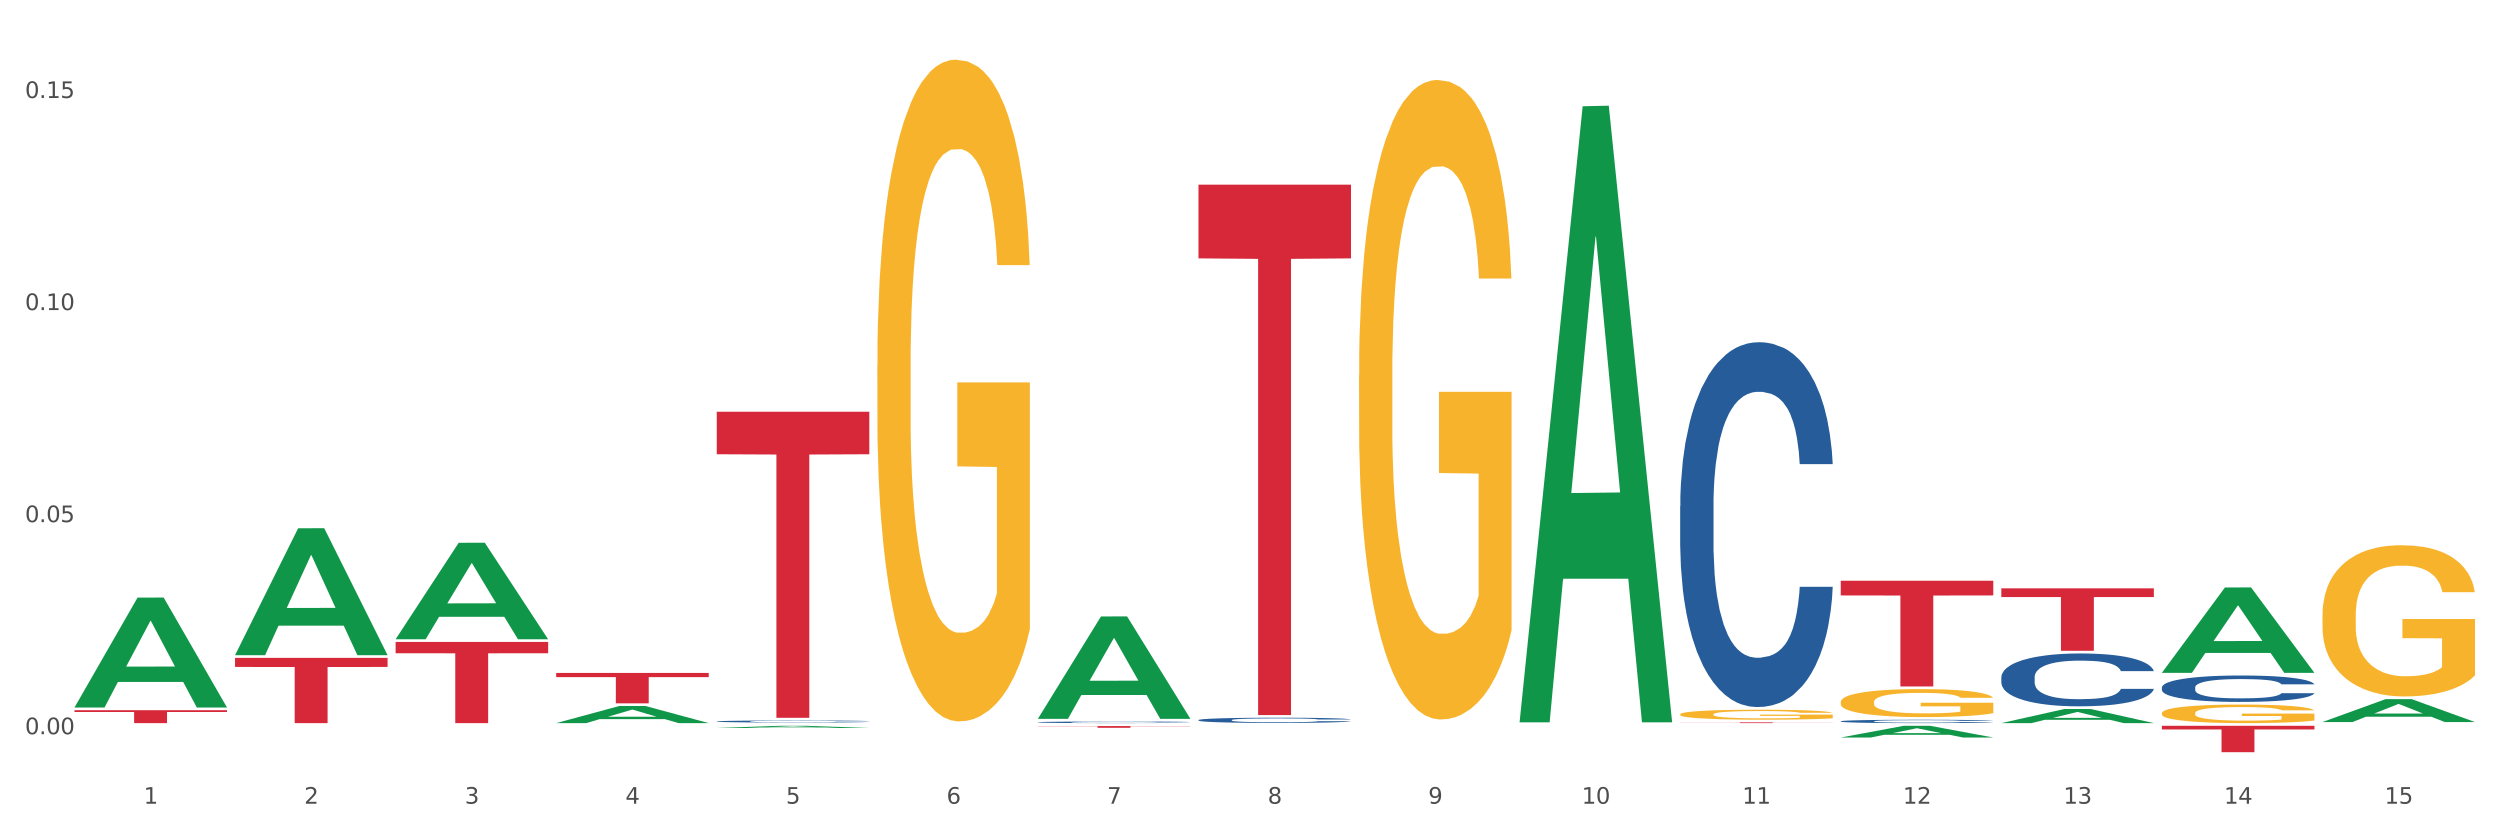 <?xml version="1.0" encoding="utf-8" standalone="no"?>
<!DOCTYPE svg PUBLIC "-//W3C//DTD SVG 1.1//EN"
  "http://www.w3.org/Graphics/SVG/1.1/DTD/svg11.dtd">
<svg xmlns:xlink="http://www.w3.org/1999/xlink" width="1080pt" height="360pt" viewBox="0 0 1080 360" xmlns="http://www.w3.org/2000/svg" version="1.1">
 <rect x="0" y="0" width="1080" height="360" fill="#333333" stroke="none"/>
 <defs>
  <style type="text/css">*{stroke-linejoin: round; stroke-linecap: butt}</style>
 </defs>
 <g id="figure_1">
  <g id="patch_1">
   <path d="M 0 360 
L 1080 360 
L 1080 0 
L 0 0 
z
" style="fill: #ffffff; stroke: #ffffff; stroke-linejoin: miter"/>
  </g>
  <g id="axes_1">
   <g id="matplotlib.axis_1">
    <g id="xtick_1">
     <g id="text_1">
      <!-- 1 -->
      <g style="fill: #4d4d4d" transform="translate(62.07 347.204) scale(0.096 -0.096)">
       <defs>
        <path id="DejaVuSans-31" d="M 794 531 
L 1825 531 
L 1825 4091 
L 703 3866 
L 703 4441 
L 1819 4666 
L 2450 4666 
L 2450 531 
L 3481 531 
L 3481 0 
L 794 0 
L 794 531 
z
" transform="scale(0.016)"/>
       </defs>
       <use xlink:href="#DejaVuSans-31"/>
      </g>
     </g>
    </g>
    <g id="xtick_2">
     <g id="text_2">
      <!-- 2 -->
      <g style="fill: #4d4d4d" transform="translate(131.436 347.204) scale(0.096 -0.096)">
       <defs>
        <path id="DejaVuSans-32" d="M 1228 531 
L 3431 531 
L 3431 0 
L 469 0 
L 469 531 
Q 828 903 1448 1529 
Q 2069 2156 2228 2338 
Q 2531 2678 2651 2914 
Q 2772 3150 2772 3378 
Q 2772 3750 2511 3984 
Q 2250 4219 1831 4219 
Q 1534 4219 1204 4116 
Q 875 4013 500 3803 
L 500 4441 
Q 881 4594 1212 4672 
Q 1544 4750 1819 4750 
Q 2544 4750 2975 4387 
Q 3406 4025 3406 3419 
Q 3406 3131 3298 2873 
Q 3191 2616 2906 2266 
Q 2828 2175 2409 1742 
Q 1991 1309 1228 531 
z
" transform="scale(0.016)"/>
       </defs>
       <use xlink:href="#DejaVuSans-32"/>
      </g>
     </g>
    </g>
    <g id="xtick_3">
     <g id="text_3">
      <!-- 3 -->
      <g style="fill: #4d4d4d" transform="translate(200.802 347.204) scale(0.096 -0.096)">
       <defs>
        <path id="DejaVuSans-33" d="M 2597 2516 
Q 3050 2419 3304 2112 
Q 3559 1806 3559 1356 
Q 3559 666 3084 287 
Q 2609 -91 1734 -91 
Q 1441 -91 1130 -33 
Q 819 25 488 141 
L 488 750 
Q 750 597 1062 519 
Q 1375 441 1716 441 
Q 2309 441 2620 675 
Q 2931 909 2931 1356 
Q 2931 1769 2642 2001 
Q 2353 2234 1838 2234 
L 1294 2234 
L 1294 2753 
L 1863 2753 
Q 2328 2753 2575 2939 
Q 2822 3125 2822 3475 
Q 2822 3834 2567 4026 
Q 2313 4219 1838 4219 
Q 1578 4219 1281 4162 
Q 984 4106 628 3988 
L 628 4550 
Q 988 4650 1302 4700 
Q 1616 4750 1894 4750 
Q 2613 4750 3031 4423 
Q 3450 4097 3450 3541 
Q 3450 3153 3228 2886 
Q 3006 2619 2597 2516 
z
" transform="scale(0.016)"/>
       </defs>
       <use xlink:href="#DejaVuSans-33"/>
      </g>
     </g>
    </g>
    <g id="xtick_4">
     <g id="text_4">
      <!-- 4 -->
      <g style="fill: #4d4d4d" transform="translate(270.169 347.204) scale(0.096 -0.096)">
       <defs>
        <path id="DejaVuSans-34" d="M 2419 4116 
L 825 1625 
L 2419 1625 
L 2419 4116 
z
M 2253 4666 
L 3047 4666 
L 3047 1625 
L 3713 1625 
L 3713 1100 
L 3047 1100 
L 3047 0 
L 2419 0 
L 2419 1100 
L 313 1100 
L 313 1709 
L 2253 4666 
z
" transform="scale(0.016)"/>
       </defs>
       <use xlink:href="#DejaVuSans-34"/>
      </g>
     </g>
    </g>
    <g id="xtick_5">
     <g id="text_5">
      <!-- 5 -->
      <g style="fill: #4d4d4d" transform="translate(339.535 347.204) scale(0.096 -0.096)">
       <defs>
        <path id="DejaVuSans-35" d="M 691 4666 
L 3169 4666 
L 3169 4134 
L 1269 4134 
L 1269 2991 
Q 1406 3038 1543 3061 
Q 1681 3084 1819 3084 
Q 2600 3084 3056 2656 
Q 3513 2228 3513 1497 
Q 3513 744 3044 326 
Q 2575 -91 1722 -91 
Q 1428 -91 1123 -41 
Q 819 9 494 109 
L 494 744 
Q 775 591 1075 516 
Q 1375 441 1709 441 
Q 2250 441 2565 725 
Q 2881 1009 2881 1497 
Q 2881 1984 2565 2268 
Q 2250 2553 1709 2553 
Q 1456 2553 1204 2497 
Q 953 2441 691 2322 
L 691 4666 
z
" transform="scale(0.016)"/>
       </defs>
       <use xlink:href="#DejaVuSans-35"/>
      </g>
     </g>
    </g>
    <g id="xtick_6">
     <g id="text_6">
      <!-- 6 -->
      <g style="fill: #4d4d4d" transform="translate(408.901 347.204) scale(0.096 -0.096)">
       <defs>
        <path id="DejaVuSans-36" d="M 2113 2584 
Q 1688 2584 1439 2293 
Q 1191 2003 1191 1497 
Q 1191 994 1439 701 
Q 1688 409 2113 409 
Q 2538 409 2786 701 
Q 3034 994 3034 1497 
Q 3034 2003 2786 2293 
Q 2538 2584 2113 2584 
z
M 3366 4563 
L 3366 3988 
Q 3128 4100 2886 4159 
Q 2644 4219 2406 4219 
Q 1781 4219 1451 3797 
Q 1122 3375 1075 2522 
Q 1259 2794 1537 2939 
Q 1816 3084 2150 3084 
Q 2853 3084 3261 2657 
Q 3669 2231 3669 1497 
Q 3669 778 3244 343 
Q 2819 -91 2113 -91 
Q 1303 -91 875 529 
Q 447 1150 447 2328 
Q 447 3434 972 4092 
Q 1497 4750 2381 4750 
Q 2619 4750 2861 4703 
Q 3103 4656 3366 4563 
z
" transform="scale(0.016)"/>
       </defs>
       <use xlink:href="#DejaVuSans-36"/>
      </g>
     </g>
    </g>
    <g id="xtick_7">
     <g id="text_7">
      <!-- 7 -->
      <g style="fill: #4d4d4d" transform="translate(478.267 347.204) scale(0.096 -0.096)">
       <defs>
        <path id="DejaVuSans-37" d="M 525 4666 
L 3525 4666 
L 3525 4397 
L 1831 0 
L 1172 0 
L 2766 4134 
L 525 4134 
L 525 4666 
z
" transform="scale(0.016)"/>
       </defs>
       <use xlink:href="#DejaVuSans-37"/>
      </g>
     </g>
    </g>
    <g id="xtick_8">
     <g id="text_8">
      <!-- 8 -->
      <g style="fill: #4d4d4d" transform="translate(547.634 347.204) scale(0.096 -0.096)">
       <defs>
        <path id="DejaVuSans-38" d="M 2034 2216 
Q 1584 2216 1326 1975 
Q 1069 1734 1069 1313 
Q 1069 891 1326 650 
Q 1584 409 2034 409 
Q 2484 409 2743 651 
Q 3003 894 3003 1313 
Q 3003 1734 2745 1975 
Q 2488 2216 2034 2216 
z
M 1403 2484 
Q 997 2584 770 2862 
Q 544 3141 544 3541 
Q 544 4100 942 4425 
Q 1341 4750 2034 4750 
Q 2731 4750 3128 4425 
Q 3525 4100 3525 3541 
Q 3525 3141 3298 2862 
Q 3072 2584 2669 2484 
Q 3125 2378 3379 2068 
Q 3634 1759 3634 1313 
Q 3634 634 3220 271 
Q 2806 -91 2034 -91 
Q 1263 -91 848 271 
Q 434 634 434 1313 
Q 434 1759 690 2068 
Q 947 2378 1403 2484 
z
M 1172 3481 
Q 1172 3119 1398 2916 
Q 1625 2713 2034 2713 
Q 2441 2713 2670 2916 
Q 2900 3119 2900 3481 
Q 2900 3844 2670 4047 
Q 2441 4250 2034 4250 
Q 1625 4250 1398 4047 
Q 1172 3844 1172 3481 
z
" transform="scale(0.016)"/>
       </defs>
       <use xlink:href="#DejaVuSans-38"/>
      </g>
     </g>
    </g>
    <g id="xtick_9">
     <g id="text_9">
      <!-- 9 -->
      <g style="fill: #4d4d4d" transform="translate(617 347.204) scale(0.096 -0.096)">
       <defs>
        <path id="DejaVuSans-39" d="M 703 97 
L 703 672 
Q 941 559 1184 500 
Q 1428 441 1663 441 
Q 2288 441 2617 861 
Q 2947 1281 2994 2138 
Q 2813 1869 2534 1725 
Q 2256 1581 1919 1581 
Q 1219 1581 811 2004 
Q 403 2428 403 3163 
Q 403 3881 828 4315 
Q 1253 4750 1959 4750 
Q 2769 4750 3195 4129 
Q 3622 3509 3622 2328 
Q 3622 1225 3098 567 
Q 2575 -91 1691 -91 
Q 1453 -91 1209 -44 
Q 966 3 703 97 
z
M 1959 2075 
Q 2384 2075 2632 2365 
Q 2881 2656 2881 3163 
Q 2881 3666 2632 3958 
Q 2384 4250 1959 4250 
Q 1534 4250 1286 3958 
Q 1038 3666 1038 3163 
Q 1038 2656 1286 2365 
Q 1534 2075 1959 2075 
z
" transform="scale(0.016)"/>
       </defs>
       <use xlink:href="#DejaVuSans-39"/>
      </g>
     </g>
    </g>
    <g id="xtick_10">
     <g id="text_10">
      <!-- 10 -->
      <g style="fill: #4d4d4d" transform="translate(683.312 347.204) scale(0.096 -0.096)">
       <defs>
        <path id="DejaVuSans-30" d="M 2034 4250 
Q 1547 4250 1301 3770 
Q 1056 3291 1056 2328 
Q 1056 1369 1301 889 
Q 1547 409 2034 409 
Q 2525 409 2770 889 
Q 3016 1369 3016 2328 
Q 3016 3291 2770 3770 
Q 2525 4250 2034 4250 
z
M 2034 4750 
Q 2819 4750 3233 4129 
Q 3647 3509 3647 2328 
Q 3647 1150 3233 529 
Q 2819 -91 2034 -91 
Q 1250 -91 836 529 
Q 422 1150 422 2328 
Q 422 3509 836 4129 
Q 1250 4750 2034 4750 
z
" transform="scale(0.016)"/>
       </defs>
       <use xlink:href="#DejaVuSans-31"/>
       <use xlink:href="#DejaVuSans-30" transform="translate(63.623 0)"/>
      </g>
     </g>
    </g>
    <g id="xtick_11">
     <g id="text_11">
      <!-- 11 -->
      <g style="fill: #4d4d4d" transform="translate(752.678 347.204) scale(0.096 -0.096)">
       <use xlink:href="#DejaVuSans-31"/>
       <use xlink:href="#DejaVuSans-31" transform="translate(63.623 0)"/>
      </g>
     </g>
    </g>
    <g id="xtick_12">
     <g id="text_12">
      <!-- 12 -->
      <g style="fill: #4d4d4d" transform="translate(822.044 347.204) scale(0.096 -0.096)">
       <use xlink:href="#DejaVuSans-31"/>
       <use xlink:href="#DejaVuSans-32" transform="translate(63.623 0)"/>
      </g>
     </g>
    </g>
    <g id="xtick_13">
     <g id="text_13">
      <!-- 13 -->
      <g style="fill: #4d4d4d" transform="translate(891.411 347.204) scale(0.096 -0.096)">
       <use xlink:href="#DejaVuSans-31"/>
       <use xlink:href="#DejaVuSans-33" transform="translate(63.623 0)"/>
      </g>
     </g>
    </g>
    <g id="xtick_14">
     <g id="text_14">
      <!-- 14 -->
      <g style="fill: #4d4d4d" transform="translate(960.777 347.204) scale(0.096 -0.096)">
       <use xlink:href="#DejaVuSans-31"/>
       <use xlink:href="#DejaVuSans-34" transform="translate(63.623 0)"/>
      </g>
     </g>
    </g>
    <g id="xtick_15">
     <g id="text_15">
      <!-- 15 -->
      <g style="fill: #4d4d4d" transform="translate(1030.143 347.204) scale(0.096 -0.096)">
       <use xlink:href="#DejaVuSans-31"/>
       <use xlink:href="#DejaVuSans-35" transform="translate(63.623 0)"/>
      </g>
     </g>
    </g>
    <g id="xtick_16"/>
    <g id="xtick_17"/>
    <g id="xtick_18"/>
    <g id="xtick_19"/>
    <g id="xtick_20"/>
    <g id="xtick_21"/>
    <g id="xtick_22"/>
    <g id="xtick_23"/>
    <g id="xtick_24"/>
    <g id="xtick_25"/>
    <g id="xtick_26"/>
    <g id="xtick_27"/>
    <g id="xtick_28"/>
    <g id="xtick_29"/>
   </g>
   <g id="matplotlib.axis_2">
    <g id="ytick_1">
     <g id="text_16">
      <!-- 0.00 -->
      <g style="fill: #4d4d4d" transform="translate(10.8 317.185) scale(0.096 -0.096)">
       <defs>
        <path id="DejaVuSans-2e" d="M 684 794 
L 1344 794 
L 1344 0 
L 684 0 
L 684 794 
z
" transform="scale(0.016)"/>
       </defs>
       <use xlink:href="#DejaVuSans-30"/>
       <use xlink:href="#DejaVuSans-2e" transform="translate(63.623 0)"/>
       <use xlink:href="#DejaVuSans-30" transform="translate(95.41 0)"/>
       <use xlink:href="#DejaVuSans-30" transform="translate(159.033 0)"/>
      </g>
     </g>
    </g>
    <g id="ytick_2">
     <g id="text_17">
      <!-- 0.05 -->
      <g style="fill: #4d4d4d" transform="translate(10.8 225.57) scale(0.096 -0.096)">
       <use xlink:href="#DejaVuSans-30"/>
       <use xlink:href="#DejaVuSans-2e" transform="translate(63.623 0)"/>
       <use xlink:href="#DejaVuSans-30" transform="translate(95.41 0)"/>
       <use xlink:href="#DejaVuSans-35" transform="translate(159.033 0)"/>
      </g>
     </g>
    </g>
    <g id="ytick_3">
     <g id="text_18">
      <!-- 0.10 -->
      <g style="fill: #4d4d4d" transform="translate(10.8 133.954) scale(0.096 -0.096)">
       <use xlink:href="#DejaVuSans-30"/>
       <use xlink:href="#DejaVuSans-2e" transform="translate(63.623 0)"/>
       <use xlink:href="#DejaVuSans-31" transform="translate(95.41 0)"/>
       <use xlink:href="#DejaVuSans-30" transform="translate(159.033 0)"/>
      </g>
     </g>
    </g>
    <g id="ytick_4">
     <g id="text_19">
      <!-- 0.15 -->
      <g style="fill: #4d4d4d" transform="translate(10.8 42.339) scale(0.096 -0.096)">
       <use xlink:href="#DejaVuSans-30"/>
       <use xlink:href="#DejaVuSans-2e" transform="translate(63.623 0)"/>
       <use xlink:href="#DejaVuSans-31" transform="translate(95.41 0)"/>
       <use xlink:href="#DejaVuSans-35" transform="translate(159.033 0)"/>
      </g>
     </g>
    </g>
    <g id="ytick_5"/>
    <g id="ytick_6"/>
    <g id="ytick_7"/>
   </g>
   <g id="PolyCollection_1">
    <path d="M 32.175 305.562 
L 32.243 305.518 
L 59.417 258.178 
L 70.695 258.134 
L 98.073 305.652 
L 85.029 305.652 
L 79.119 294.586 
L 51.061 294.586 
L 50.857 294.765 
L 45.151 305.652 
L 32.175 305.652 
L 32.175 305.562 
L 54.594 287.983 
L 75.586 287.938 
L 65.192 268.262 
L 65.056 268.173 
L 64.92 268.307 
L 54.526 287.938 
L 54.594 287.983 
L 32.175 305.562 
z
" clip-path="url(#p3de18a5910)" style="fill: #109648"/>
    <path d="M 101.541 282.952 
L 101.609 282.9 
L 128.784 228.225 
L 140.061 228.174 
L 167.439 283.055 
L 154.395 283.055 
L 148.485 270.275 
L 120.427 270.275 
L 120.224 270.481 
L 114.517 283.055 
L 101.541 283.055 
L 101.541 282.952 
L 123.96 262.648 
L 144.952 262.597 
L 134.558 239.871 
L 134.422 239.768 
L 134.286 239.923 
L 123.892 262.597 
L 123.96 262.648 
L 101.541 282.952 
z
" clip-path="url(#p3de18a5910)" style="fill: #109648"/>
    <path d="M 170.907 276.096 
L 170.975 276.057 
L 198.15 234.486 
L 209.427 234.447 
L 236.805 276.175 
L 223.762 276.175 
L 217.851 266.458 
L 189.794 266.458 
L 189.59 266.614 
L 183.883 276.175 
L 170.907 276.175 
L 170.907 276.096 
L 193.326 260.659 
L 214.319 260.62 
L 203.924 243.341 
L 203.788 243.262 
L 203.653 243.38 
L 193.258 260.62 
L 193.326 260.659 
L 170.907 276.096 
z
" clip-path="url(#p3de18a5910)" style="fill: #109648"/>
    <path d="M 656.471 311.543 
L 656.539 311.293 
L 683.713 45.907 
L 694.991 45.657 
L 722.369 312.043 
L 709.325 312.043 
L 703.415 250.012 
L 675.357 250.012 
L 675.153 251.012 
L 669.447 312.043 
L 656.471 312.043 
L 656.471 311.543 
L 678.89 212.993 
L 699.882 212.742 
L 689.488 102.436 
L 689.352 101.936 
L 689.216 102.686 
L 678.822 212.742 
L 678.89 212.993 
L 656.471 311.543 
z
" clip-path="url(#p3de18a5910)" style="fill: #109648"/>
    <path d="M 309.64 314.489 
L 309.708 314.488 
L 336.882 313.539 
L 348.16 313.538 
L 375.538 314.491 
L 362.494 314.491 
L 356.584 314.269 
L 328.526 314.269 
L 328.322 314.272 
L 322.616 314.491 
L 309.64 314.491 
L 309.64 314.489 
L 332.059 314.136 
L 353.051 314.135 
L 342.657 313.741 
L 342.521 313.739 
L 342.385 313.742 
L 331.991 314.135 
L 332.059 314.136 
L 309.64 314.489 
z
" clip-path="url(#p3de18a5910)" style="fill: #109648"/>
    <path d="M 448.372 310.467 
L 448.44 310.426 
L 475.615 266.317 
L 486.892 266.275 
L 514.27 310.551 
L 501.227 310.551 
L 495.316 300.24 
L 467.259 300.24 
L 467.055 300.407 
L 461.348 310.551 
L 448.372 310.551 
L 448.372 310.467 
L 470.791 294.088 
L 491.783 294.046 
L 481.389 275.712 
L 481.253 275.629 
L 481.117 275.754 
L 470.723 294.046 
L 470.791 294.088 
L 448.372 310.467 
z
" clip-path="url(#p3de18a5910)" style="fill: #109648"/>
    <path d="M 240.274 312.373 
L 240.342 312.366 
L 267.516 304.991 
L 278.793 304.984 
L 306.172 312.387 
L 293.128 312.387 
L 287.217 310.663 
L 259.16 310.663 
L 258.956 310.691 
L 253.249 312.387 
L 240.274 312.387 
L 240.274 312.373 
L 262.693 309.634 
L 283.685 309.627 
L 273.291 306.562 
L 273.155 306.548 
L 273.019 306.569 
L 262.625 309.627 
L 262.693 309.634 
L 240.274 312.373 
z
" clip-path="url(#p3de18a5910)" style="fill: #109648"/>
    <path d="M 795.203 250.879 
L 861.101 250.879 
L 861.101 257.225 
L 835.179 257.268 
L 835.179 296.546 
L 820.969 296.546 
L 820.969 257.268 
L 795.203 257.225 
L 795.203 250.922 
L 795.203 250.879 
z
" clip-path="url(#p3de18a5910)" style="fill: #d62839"/>
    <path d="M 864.57 254.17 
L 930.468 254.17 
L 930.468 257.919 
L 904.546 257.944 
L 904.546 281.148 
L 890.335 281.148 
L 890.335 257.944 
L 864.57 257.919 
L 864.57 254.195 
L 864.57 254.17 
z
" clip-path="url(#p3de18a5910)" style="fill: #d62839"/>
    <path d="M 933.936 313.538 
L 999.834 313.538 
L 999.834 315.124 
L 973.912 315.134 
L 973.912 324.95 
L 959.702 324.95 
L 959.702 315.134 
L 933.936 315.124 
L 933.936 313.549 
L 933.936 313.538 
z
" clip-path="url(#p3de18a5910)" style="fill: #d62839"/>
    <path d="M 240.274 290.694 
L 306.172 290.694 
L 306.172 292.52 
L 280.25 292.532 
L 280.25 303.833 
L 266.039 303.833 
L 266.039 292.532 
L 240.274 292.52 
L 240.274 290.706 
L 240.274 290.694 
z
" clip-path="url(#p3de18a5910)" style="fill: #d62839"/>
    <path d="M 309.64 177.855 
L 375.538 177.855 
L 375.538 196.232 
L 349.616 196.356 
L 349.616 310.099 
L 335.406 310.099 
L 335.406 196.356 
L 309.64 196.232 
L 309.64 177.979 
L 309.64 177.855 
z
" clip-path="url(#p3de18a5910)" style="fill: #d62839"/>
    <path d="M 448.372 313.655 
L 514.27 313.655 
L 514.27 313.759 
L 488.348 313.76 
L 488.348 314.401 
L 474.138 314.401 
L 474.138 313.76 
L 448.372 313.759 
L 448.372 313.656 
L 448.372 313.655 
z
" clip-path="url(#p3de18a5910)" style="fill: #d62839"/>
    <path d="M 517.739 79.776 
L 583.636 79.776 
L 583.636 111.617 
L 557.715 111.832 
L 557.715 308.901 
L 543.504 308.901 
L 543.504 111.832 
L 517.739 111.617 
L 517.739 79.991 
L 517.739 79.776 
z
" clip-path="url(#p3de18a5910)" style="fill: #d62839"/>
    <path d="M 725.837 312.056 
L 791.735 312.056 
L 791.735 312.102 
L 765.813 312.102 
L 765.813 312.387 
L 751.603 312.387 
L 751.603 312.102 
L 725.837 312.102 
L 725.837 312.056 
L 725.837 312.056 
z
" clip-path="url(#p3de18a5910)" style="fill: #d62839"/>
    <path d="M 32.175 306.803 
L 98.073 306.803 
L 98.073 307.579 
L 72.151 307.584 
L 72.151 312.387 
L 57.941 312.387 
L 57.941 307.584 
L 32.175 307.579 
L 32.175 306.808 
L 32.175 306.803 
z
" clip-path="url(#p3de18a5910)" style="fill: #d62839"/>
    <path d="M 101.541 284.206 
L 167.439 284.206 
L 167.439 288.122 
L 141.517 288.148 
L 141.517 312.387 
L 127.307 312.387 
L 127.307 288.148 
L 101.541 288.122 
L 101.541 284.232 
L 101.541 284.206 
z
" clip-path="url(#p3de18a5910)" style="fill: #d62839"/>
    <path d="M 170.907 277.326 
L 236.805 277.326 
L 236.805 282.198 
L 210.883 282.231 
L 210.883 312.387 
L 196.673 312.387 
L 196.673 282.231 
L 170.907 282.198 
L 170.907 277.359 
L 170.907 277.326 
z
" clip-path="url(#p3de18a5910)" style="fill: #d62839"/>
    <path d="M 795.203 318.599 
L 795.271 318.594 
L 822.446 313.543 
L 833.723 313.538 
L 861.101 318.608 
L 848.058 318.608 
L 842.147 317.427 
L 814.09 317.427 
L 813.886 317.446 
L 808.179 318.608 
L 795.203 318.608 
L 795.203 318.599 
L 817.622 316.723 
L 838.615 316.718 
L 828.22 314.619 
L 828.084 314.609 
L 827.949 314.623 
L 817.554 316.718 
L 817.622 316.723 
L 795.203 318.599 
z
" clip-path="url(#p3de18a5910)" style="fill: #109648"/>
    <path d="M 725.837 308.59 
L 725.915 308.586 
L 725.915 308.444 
L 726.071 308.323 
L 726.849 308.028 
L 728.016 307.784 
L 728.871 307.654 
L 729.727 307.548 
L 730.739 307.442 
L 731.984 307.332 
L 734.24 307.171 
L 735.64 307.088 
L 737.352 307.002 
L 740.464 306.876 
L 742.72 306.805 
L 745.054 306.746 
L 748.866 306.676 
L 751.356 306.644 
L 754.001 306.621 
L 757.191 306.605 
L 759.603 306.601 
L 764.894 306.613 
L 769.406 306.648 
L 771.585 306.676 
L 774.385 306.723 
L 775.864 306.754 
L 778.275 306.817 
L 780.765 306.9 
L 782.477 306.971 
L 785.044 307.104 
L 786.989 307.238 
L 788.779 307.403 
L 789.712 307.517 
L 790.412 307.623 
L 791.035 307.745 
L 791.657 307.937 
L 777.653 307.937 
L 777.108 307.8 
L 776.253 307.67 
L 775.008 307.544 
L 773.919 307.466 
L 772.051 307.367 
L 770.34 307.305 
L 768.55 307.257 
L 766.372 307.218 
L 764.66 307.198 
L 762.248 307.183 
L 757.502 307.187 
L 754.313 307.218 
L 752.134 307.257 
L 750.734 307.293 
L 749.489 307.332 
L 748.088 307.387 
L 746.455 307.47 
L 745.288 307.544 
L 744.121 307.639 
L 743.187 307.733 
L 742.331 307.843 
L 741.631 307.961 
L 741.086 308.083 
L 740.62 308.232 
L 740.23 308.48 
L 740.23 309.018 
L 740.386 309.14 
L 740.775 309.301 
L 741.242 309.423 
L 742.02 309.568 
L 742.72 309.667 
L 744.043 309.808 
L 745.521 309.926 
L 746.688 310.001 
L 747.855 310.064 
L 749.878 310.15 
L 752.134 310.221 
L 754.079 310.264 
L 756.724 310.303 
L 758.514 310.319 
L 760.07 310.327 
L 763.882 310.327 
L 766.605 310.315 
L 769.639 310.288 
L 771.974 310.252 
L 773.919 310.209 
L 776.097 310.138 
L 777.497 310.072 
L 777.497 309.25 
L 760.381 309.246 
L 760.381 308.7 
L 791.735 308.7 
L 791.735 310.303 
L 790.412 310.386 
L 788.934 310.461 
L 787.378 310.527 
L 785.044 310.61 
L 782.243 310.689 
L 779.754 310.744 
L 777.108 310.791 
L 773.996 310.834 
L 769.951 310.873 
L 767.461 310.889 
L 764.349 310.901 
L 760.692 310.905 
L 757.502 310.897 
L 754.39 310.877 
L 751.123 310.842 
L 747.933 310.791 
L 745.521 310.74 
L 743.109 310.677 
L 740.542 310.594 
L 738.519 310.516 
L 736.963 310.445 
L 735.251 310.355 
L 733.384 310.237 
L 731.984 310.131 
L 730.739 310.02 
L 729.416 309.879 
L 728.482 309.757 
L 727.549 309.604 
L 727.004 309.49 
L 726.382 309.313 
L 725.915 309.065 
L 725.837 308.59 
z
" clip-path="url(#p3de18a5910)" style="fill: #f7b32b"/>
    <path d="M 933.936 308.077 
L 934.014 308.07 
L 934.014 307.806 
L 934.169 307.58 
L 934.947 307.031 
L 936.114 306.577 
L 936.97 306.336 
L 937.826 306.138 
L 938.837 305.941 
L 940.082 305.736 
L 942.338 305.436 
L 943.739 305.282 
L 945.45 305.121 
L 948.563 304.887 
L 950.819 304.755 
L 953.153 304.646 
L 956.965 304.514 
L 959.455 304.455 
L 962.1 304.411 
L 965.29 304.382 
L 967.702 304.375 
L 972.992 304.397 
L 977.505 304.463 
L 979.683 304.514 
L 982.484 304.602 
L 983.962 304.66 
L 986.374 304.777 
L 988.864 304.931 
L 990.575 305.063 
L 993.143 305.311 
L 995.088 305.56 
L 996.877 305.867 
L 997.811 306.08 
L 998.511 306.277 
L 999.134 306.504 
L 999.756 306.863 
L 985.752 306.863 
L 985.207 306.606 
L 984.351 306.365 
L 983.106 306.131 
L 982.017 305.985 
L 980.15 305.802 
L 978.438 305.685 
L 976.649 305.597 
L 974.47 305.524 
L 972.759 305.487 
L 970.347 305.458 
L 965.601 305.465 
L 962.411 305.524 
L 960.233 305.597 
L 958.832 305.663 
L 957.588 305.736 
L 956.187 305.838 
L 954.553 305.992 
L 953.386 306.131 
L 952.219 306.307 
L 951.286 306.482 
L 950.43 306.687 
L 949.73 306.906 
L 949.185 307.133 
L 948.718 307.411 
L 948.329 307.872 
L 948.329 308.875 
L 948.485 309.102 
L 948.874 309.402 
L 949.341 309.628 
L 950.119 309.899 
L 950.819 310.082 
L 952.141 310.345 
L 953.62 310.565 
L 954.787 310.704 
L 955.954 310.821 
L 957.977 310.982 
L 960.233 311.114 
L 962.178 311.194 
L 964.823 311.267 
L 966.613 311.297 
L 968.169 311.311 
L 971.981 311.311 
L 974.704 311.289 
L 977.738 311.238 
L 980.072 311.172 
L 982.017 311.092 
L 984.196 310.96 
L 985.596 310.836 
L 985.596 309.306 
L 968.48 309.299 
L 968.48 308.282 
L 999.834 308.282 
L 999.834 311.267 
L 998.511 311.421 
L 997.033 311.56 
L 995.477 311.684 
L 993.143 311.838 
L 990.342 311.984 
L 987.852 312.087 
L 985.207 312.175 
L 982.095 312.255 
L 978.049 312.328 
L 975.56 312.357 
L 972.448 312.379 
L 968.791 312.387 
L 965.601 312.372 
L 962.489 312.336 
L 959.221 312.27 
L 956.032 312.175 
L 953.62 312.079 
L 951.208 311.962 
L 948.64 311.809 
L 946.618 311.662 
L 945.061 311.531 
L 943.35 311.362 
L 941.483 311.143 
L 940.082 310.945 
L 938.837 310.74 
L 937.515 310.477 
L 936.581 310.25 
L 935.648 309.965 
L 935.103 309.753 
L 934.48 309.423 
L 934.014 308.962 
L 933.936 308.077 
z
" clip-path="url(#p3de18a5910)" style="fill: #f7b32b"/>
    <path d="M 1003.302 265.733 
L 1003.38 265.673 
L 1003.38 263.525 
L 1003.535 261.676 
L 1004.314 257.201 
L 1005.481 253.502 
L 1006.336 251.533 
L 1007.192 249.922 
L 1008.204 248.311 
L 1009.448 246.641 
L 1011.705 244.195 
L 1013.105 242.942 
L 1014.817 241.629 
L 1017.929 239.72 
L 1020.185 238.646 
L 1022.519 237.751 
L 1026.331 236.677 
L 1028.821 236.2 
L 1031.466 235.842 
L 1034.656 235.603 
L 1037.068 235.544 
L 1042.358 235.723 
L 1046.871 236.26 
L 1049.049 236.677 
L 1051.85 237.393 
L 1053.328 237.87 
L 1055.74 238.825 
L 1058.23 240.078 
L 1059.942 241.152 
L 1062.509 243.18 
L 1064.454 245.209 
L 1066.244 247.715 
L 1067.177 249.445 
L 1067.877 251.056 
L 1068.5 252.905 
L 1069.122 255.829 
L 1055.118 255.829 
L 1054.573 253.741 
L 1053.717 251.772 
L 1052.473 249.863 
L 1051.383 248.669 
L 1049.516 247.178 
L 1047.805 246.223 
L 1046.015 245.507 
L 1043.837 244.911 
L 1042.125 244.612 
L 1039.713 244.374 
L 1034.967 244.433 
L 1031.777 244.911 
L 1029.599 245.507 
L 1028.199 246.044 
L 1026.954 246.641 
L 1025.553 247.476 
L 1023.919 248.729 
L 1022.752 249.863 
L 1021.585 251.295 
L 1020.652 252.726 
L 1019.796 254.397 
L 1019.096 256.187 
L 1018.551 258.036 
L 1018.084 260.304 
L 1017.695 264.062 
L 1017.695 272.236 
L 1017.851 274.086 
L 1018.24 276.532 
L 1018.707 278.381 
L 1019.485 280.589 
L 1020.185 282.08 
L 1021.508 284.228 
L 1022.986 286.018 
L 1024.153 287.152 
L 1025.32 288.106 
L 1027.343 289.419 
L 1029.599 290.493 
L 1031.544 291.149 
L 1034.189 291.746 
L 1035.979 291.984 
L 1037.535 292.104 
L 1041.347 292.104 
L 1044.07 291.925 
L 1047.104 291.507 
L 1049.438 290.97 
L 1051.383 290.314 
L 1053.562 289.24 
L 1054.962 288.226 
L 1054.962 275.756 
L 1037.846 275.696 
L 1037.846 267.403 
L 1069.2 267.403 
L 1069.2 291.746 
L 1067.877 292.999 
L 1066.399 294.132 
L 1064.843 295.146 
L 1062.509 296.399 
L 1059.708 297.593 
L 1057.219 298.428 
L 1054.573 299.144 
L 1051.461 299.8 
L 1047.416 300.397 
L 1044.926 300.635 
L 1041.814 300.814 
L 1038.157 300.874 
L 1034.967 300.755 
L 1031.855 300.456 
L 1028.588 299.919 
L 1025.398 299.144 
L 1022.986 298.368 
L 1020.574 297.414 
L 1018.007 296.161 
L 1015.984 294.967 
L 1014.428 293.894 
L 1012.716 292.521 
L 1010.849 290.731 
L 1009.448 289.121 
L 1008.204 287.45 
L 1006.881 285.302 
L 1005.947 283.453 
L 1005.014 281.126 
L 1004.469 279.396 
L 1003.847 276.711 
L 1003.38 272.952 
L 1003.302 265.733 
z
" clip-path="url(#p3de18a5910)" style="fill: #f7b32b"/>
    <path d="M 933.936 296.942 
L 934.014 296.932 
L 934.014 296.64 
L 934.247 296.244 
L 935.104 295.515 
L 936.195 294.963 
L 938.064 294.317 
L 939.077 294.047 
L 940.401 293.744 
L 943.127 293.255 
L 946.243 292.838 
L 948.424 292.609 
L 950.06 292.463 
L 953.721 292.203 
L 955.824 292.088 
L 958.005 291.994 
L 959.874 291.932 
L 962.99 291.859 
L 965.483 291.828 
L 968.365 291.817 
L 970.779 291.828 
L 973.973 291.869 
L 978.647 291.994 
L 980.438 292.067 
L 982.853 292.192 
L 985.346 292.359 
L 987.371 292.526 
L 989.708 292.765 
L 992.122 293.078 
L 994.459 293.474 
L 996.095 293.838 
L 997.419 294.224 
L 998.587 294.692 
L 999.444 295.203 
L 999.834 295.63 
L 985.579 295.63 
L 985.19 295.244 
L 984.411 294.828 
L 983.632 294.547 
L 982.775 294.317 
L 981.451 294.057 
L 980.283 293.89 
L 978.335 293.692 
L 976.544 293.567 
L 975.064 293.494 
L 973.272 293.432 
L 969.455 293.369 
L 966.729 293.369 
L 965.015 293.39 
L 962.912 293.442 
L 961.121 293.515 
L 959.018 293.64 
L 957.382 293.776 
L 955.746 293.953 
L 954.811 294.078 
L 953.409 294.307 
L 952.475 294.494 
L 951.228 294.817 
L 950.527 295.047 
L 949.281 295.64 
L 948.736 296.078 
L 948.502 296.38 
L 948.346 296.713 
L 948.346 298.338 
L 948.814 299.067 
L 949.203 299.38 
L 949.826 299.734 
L 950.995 300.192 
L 952.708 300.64 
L 954.5 300.963 
L 955.98 301.161 
L 957.382 301.307 
L 958.784 301.422 
L 960.498 301.526 
L 961.9 301.588 
L 964.003 301.651 
L 966.495 301.682 
L 968.443 301.682 
L 972.415 301.63 
L 974.207 301.578 
L 975.92 301.505 
L 977.79 301.39 
L 979.27 301.265 
L 980.127 301.172 
L 981.529 300.974 
L 982.619 300.765 
L 983.554 300.526 
L 984.177 300.317 
L 984.878 300.005 
L 985.423 299.651 
L 985.579 299.463 
L 999.834 299.463 
L 999.522 299.838 
L 998.977 300.203 
L 997.886 300.692 
L 997.03 300.974 
L 995.705 301.317 
L 994.303 301.609 
L 992.356 301.932 
L 990.564 302.172 
L 988.695 302.38 
L 986.67 302.568 
L 983.009 302.828 
L 981.685 302.901 
L 978.88 303.026 
L 976.699 303.099 
L 973.506 303.172 
L 970.234 303.213 
L 966.807 303.224 
L 963.769 303.203 
L 960.42 303.14 
L 958.317 303.078 
L 955.98 302.984 
L 953.253 302.838 
L 950.683 302.661 
L 948.268 302.453 
L 946.009 302.213 
L 943.906 301.942 
L 941.18 301.495 
L 939.155 301.057 
L 937.675 300.651 
L 936.662 300.307 
L 935.65 299.87 
L 935.104 299.567 
L 934.247 298.838 
L 933.936 298.161 
L 933.936 296.942 
z
" clip-path="url(#p3de18a5910)" style="fill: #255c99"/>
    <path d="M 795.203 303.282 
L 795.281 303.271 
L 795.281 302.874 
L 795.437 302.532 
L 796.215 301.704 
L 797.382 301.02 
L 798.238 300.655 
L 799.094 300.357 
L 800.105 300.059 
L 801.35 299.75 
L 803.606 299.298 
L 805.006 299.066 
L 806.718 298.823 
L 809.83 298.47 
L 812.086 298.271 
L 814.42 298.106 
L 818.233 297.907 
L 820.722 297.819 
L 823.368 297.753 
L 826.557 297.708 
L 828.969 297.697 
L 834.26 297.731 
L 838.772 297.83 
L 840.951 297.907 
L 843.752 298.04 
L 845.23 298.128 
L 847.642 298.304 
L 850.131 298.536 
L 851.843 298.735 
L 854.41 299.11 
L 856.355 299.485 
L 858.145 299.949 
L 859.078 300.269 
L 859.779 300.567 
L 860.401 300.909 
L 861.024 301.45 
L 847.019 301.45 
L 846.475 301.064 
L 845.619 300.7 
L 844.374 300.346 
L 843.285 300.126 
L 841.418 299.85 
L 839.706 299.673 
L 837.916 299.541 
L 835.738 299.43 
L 834.026 299.375 
L 831.615 299.331 
L 826.869 299.342 
L 823.679 299.43 
L 821.5 299.541 
L 820.1 299.64 
L 818.855 299.75 
L 817.455 299.905 
L 815.821 300.137 
L 814.654 300.346 
L 813.487 300.611 
L 812.553 300.876 
L 811.697 301.185 
L 810.997 301.516 
L 810.453 301.858 
L 809.986 302.278 
L 809.597 302.973 
L 809.597 304.485 
L 809.752 304.827 
L 810.141 305.28 
L 810.608 305.622 
L 811.386 306.03 
L 812.086 306.306 
L 813.409 306.704 
L 814.887 307.035 
L 816.054 307.244 
L 817.221 307.421 
L 819.244 307.664 
L 821.5 307.863 
L 823.445 307.984 
L 826.091 308.094 
L 827.88 308.138 
L 829.436 308.161 
L 833.248 308.161 
L 835.971 308.127 
L 839.006 308.05 
L 841.34 307.951 
L 843.285 307.829 
L 845.463 307.631 
L 846.864 307.443 
L 846.864 305.136 
L 829.747 305.125 
L 829.747 303.591 
L 861.101 303.591 
L 861.101 308.094 
L 859.779 308.326 
L 858.3 308.536 
L 856.744 308.723 
L 854.41 308.955 
L 851.61 309.176 
L 849.12 309.33 
L 846.475 309.463 
L 843.363 309.584 
L 839.317 309.695 
L 836.827 309.739 
L 833.715 309.772 
L 830.059 309.783 
L 826.869 309.761 
L 823.757 309.706 
L 820.489 309.606 
L 817.299 309.463 
L 814.887 309.319 
L 812.475 309.143 
L 809.908 308.911 
L 807.885 308.69 
L 806.329 308.492 
L 804.617 308.238 
L 802.75 307.907 
L 801.35 307.609 
L 800.105 307.3 
L 798.782 306.902 
L 797.849 306.56 
L 796.915 306.13 
L 796.37 305.81 
L 795.748 305.313 
L 795.281 304.618 
L 795.203 303.282 
z
" clip-path="url(#p3de18a5910)" style="fill: #f7b32b"/>
    <path d="M 379.006 157.874 
L 379.084 157.613 
L 379.084 148.213 
L 379.24 140.119 
L 380.018 120.537 
L 381.185 104.349 
L 382.04 95.733 
L 382.896 88.683 
L 383.908 81.634 
L 385.152 74.323 
L 387.409 63.618 
L 388.809 58.135 
L 390.521 52.391 
L 393.633 44.036 
L 395.889 39.336 
L 398.223 35.42 
L 402.035 30.72 
L 404.525 28.632 
L 407.17 27.065 
L 410.36 26.021 
L 412.772 25.759 
L 418.062 26.543 
L 422.575 28.893 
L 424.753 30.72 
L 427.554 33.853 
L 429.032 35.942 
L 431.444 40.12 
L 433.934 45.603 
L 435.646 50.302 
L 438.213 59.18 
L 440.158 68.057 
L 441.948 79.023 
L 442.881 86.595 
L 443.581 93.644 
L 444.204 101.738 
L 444.826 114.532 
L 430.822 114.532 
L 430.277 105.394 
L 429.422 96.777 
L 428.177 88.422 
L 427.087 83.2 
L 425.22 76.673 
L 423.509 72.496 
L 421.719 69.362 
L 419.541 66.751 
L 417.829 65.446 
L 415.417 64.402 
L 410.671 64.663 
L 407.481 66.751 
L 405.303 69.362 
L 403.903 71.712 
L 402.658 74.323 
L 401.257 77.979 
L 399.624 83.462 
L 398.456 88.422 
L 397.289 94.689 
L 396.356 100.955 
L 395.5 108.266 
L 394.8 116.098 
L 394.255 124.192 
L 393.788 134.114 
L 393.399 150.563 
L 393.399 186.333 
L 393.555 194.427 
L 393.944 205.132 
L 394.411 213.226 
L 395.189 222.886 
L 395.889 229.414 
L 397.212 238.813 
L 398.69 246.646 
L 399.857 251.607 
L 401.024 255.784 
L 403.047 261.528 
L 405.303 266.228 
L 407.248 269.1 
L 409.893 271.711 
L 411.683 272.755 
L 413.239 273.278 
L 417.051 273.278 
L 419.774 272.494 
L 422.808 270.667 
L 425.142 268.317 
L 427.087 265.445 
L 429.266 260.745 
L 430.666 256.306 
L 430.666 201.738 
L 413.55 201.477 
L 413.55 165.184 
L 444.904 165.184 
L 444.904 271.711 
L 443.581 277.194 
L 442.103 282.155 
L 440.547 286.594 
L 438.213 292.077 
L 435.412 297.298 
L 432.923 300.954 
L 430.277 304.087 
L 427.165 306.959 
L 423.12 309.57 
L 420.63 310.614 
L 417.518 311.398 
L 413.861 311.659 
L 410.671 311.136 
L 407.559 309.831 
L 404.292 307.481 
L 401.102 304.087 
L 398.69 300.693 
L 396.278 296.515 
L 393.711 291.032 
L 391.688 285.81 
L 390.132 281.111 
L 388.42 275.105 
L 386.553 267.272 
L 385.152 260.223 
L 383.908 252.912 
L 382.585 243.513 
L 381.651 235.419 
L 380.718 225.236 
L 380.173 217.664 
L 379.551 205.915 
L 379.084 189.466 
L 379.006 157.874 
z
" clip-path="url(#p3de18a5910)" style="fill: #f7b32b"/>
    <path d="M 587.105 162.202 
L 587.183 161.95 
L 587.183 152.866 
L 587.338 145.044 
L 588.116 126.119 
L 589.283 110.474 
L 590.139 102.147 
L 590.995 95.334 
L 592.006 88.521 
L 593.251 81.456 
L 595.507 71.111 
L 596.908 65.812 
L 598.619 60.26 
L 601.731 52.186 
L 603.988 47.644 
L 606.322 43.859 
L 610.134 39.317 
L 612.624 37.298 
L 615.269 35.784 
L 618.459 34.775 
L 620.871 34.523 
L 626.161 35.28 
L 630.674 37.551 
L 632.852 39.317 
L 635.653 42.345 
L 637.131 44.364 
L 639.543 48.401 
L 642.033 53.7 
L 643.744 58.242 
L 646.312 66.821 
L 648.257 75.4 
L 650.046 85.998 
L 650.98 93.316 
L 651.68 100.129 
L 652.302 107.951 
L 652.925 120.315 
L 638.921 120.315 
L 638.376 111.484 
L 637.52 103.157 
L 636.275 95.082 
L 635.186 90.035 
L 633.319 83.727 
L 631.607 79.69 
L 629.818 76.662 
L 627.639 74.139 
L 625.928 72.877 
L 623.516 71.868 
L 618.77 72.12 
L 615.58 74.139 
L 613.402 76.662 
L 612.001 78.933 
L 610.756 81.456 
L 609.356 84.989 
L 607.722 90.288 
L 606.555 95.082 
L 605.388 101.138 
L 604.455 107.194 
L 603.599 114.259 
L 602.898 121.829 
L 602.354 129.651 
L 601.887 139.24 
L 601.498 155.137 
L 601.498 189.706 
L 601.654 197.529 
L 602.043 207.874 
L 602.509 215.696 
L 603.287 225.033 
L 603.988 231.341 
L 605.31 240.425 
L 606.789 247.995 
L 607.956 252.789 
L 609.123 256.826 
L 611.145 262.378 
L 613.402 266.92 
L 615.347 269.695 
L 617.992 272.219 
L 619.781 273.228 
L 621.337 273.732 
L 625.15 273.732 
L 627.873 272.975 
L 630.907 271.209 
L 633.241 268.938 
L 635.186 266.163 
L 637.365 261.621 
L 638.765 257.331 
L 638.765 204.594 
L 621.649 204.341 
L 621.649 169.267 
L 653.003 169.267 
L 653.003 272.219 
L 651.68 277.517 
L 650.202 282.312 
L 648.646 286.601 
L 646.312 291.9 
L 643.511 296.947 
L 641.021 300.48 
L 638.376 303.508 
L 635.264 306.283 
L 631.218 308.807 
L 628.729 309.816 
L 625.617 310.573 
L 621.96 310.825 
L 618.77 310.321 
L 615.658 309.059 
L 612.39 306.788 
L 609.2 303.508 
L 606.789 300.227 
L 604.377 296.19 
L 601.809 290.891 
L 599.786 285.844 
L 598.23 281.302 
L 596.519 275.499 
L 594.652 267.929 
L 593.251 261.116 
L 592.006 254.051 
L 590.684 244.967 
L 589.75 237.144 
L 588.816 227.304 
L 588.272 219.986 
L 587.649 208.631 
L 587.183 192.734 
L 587.105 162.202 
z
" clip-path="url(#p3de18a5910)" style="fill: #f7b32b"/>
    <path d="M 864.57 292.557 
L 864.648 292.536 
L 864.648 291.953 
L 864.881 291.16 
L 865.738 289.701 
L 866.829 288.596 
L 868.698 287.303 
L 869.711 286.761 
L 871.035 286.156 
L 873.761 285.176 
L 876.877 284.342 
L 879.058 283.884 
L 880.694 283.592 
L 884.355 283.07 
L 886.458 282.841 
L 888.639 282.653 
L 890.508 282.528 
L 893.624 282.382 
L 896.117 282.32 
L 898.999 282.299 
L 901.413 282.32 
L 904.607 282.403 
L 909.281 282.653 
L 911.072 282.799 
L 913.487 283.05 
L 915.979 283.383 
L 918.005 283.717 
L 920.341 284.196 
L 922.756 284.822 
L 925.093 285.614 
L 926.729 286.344 
L 928.053 287.115 
L 929.221 288.054 
L 930.078 289.075 
L 930.468 289.93 
L 916.213 289.93 
L 915.824 289.159 
L 915.045 288.325 
L 914.266 287.762 
L 913.409 287.303 
L 912.085 286.782 
L 910.916 286.448 
L 908.969 286.052 
L 907.177 285.802 
L 905.697 285.656 
L 903.906 285.531 
L 900.089 285.406 
L 897.363 285.406 
L 895.649 285.447 
L 893.546 285.552 
L 891.754 285.698 
L 889.651 285.948 
L 888.016 286.219 
L 886.38 286.573 
L 885.445 286.823 
L 884.043 287.282 
L 883.108 287.657 
L 881.862 288.304 
L 881.161 288.762 
L 879.915 289.951 
L 879.369 290.827 
L 879.136 291.431 
L 878.98 292.099 
L 878.98 295.351 
L 879.447 296.811 
L 879.837 297.436 
L 880.46 298.145 
L 881.628 299.062 
L 883.342 299.959 
L 885.134 300.605 
L 886.614 301.002 
L 888.016 301.293 
L 889.418 301.523 
L 891.131 301.731 
L 892.533 301.856 
L 894.637 301.981 
L 897.129 302.044 
L 899.076 302.044 
L 903.049 301.94 
L 904.841 301.836 
L 906.554 301.69 
L 908.424 301.46 
L 909.904 301.21 
L 910.76 301.022 
L 912.163 300.626 
L 913.253 300.209 
L 914.188 299.73 
L 914.811 299.313 
L 915.512 298.687 
L 916.057 297.978 
L 916.213 297.603 
L 930.468 297.603 
L 930.156 298.354 
L 929.611 299.083 
L 928.52 300.063 
L 927.663 300.626 
L 926.339 301.314 
L 924.937 301.898 
L 922.99 302.544 
L 921.198 303.024 
L 919.329 303.441 
L 917.304 303.816 
L 913.643 304.338 
L 912.318 304.484 
L 909.514 304.734 
L 907.333 304.88 
L 904.14 305.026 
L 900.868 305.109 
L 897.441 305.13 
L 894.403 305.088 
L 891.053 304.963 
L 888.95 304.838 
L 886.614 304.65 
L 883.887 304.358 
L 881.317 304.004 
L 878.902 303.587 
L 876.643 303.107 
L 874.54 302.565 
L 871.814 301.669 
L 869.789 300.793 
L 868.309 299.98 
L 867.296 299.292 
L 866.283 298.416 
L 865.738 297.811 
L 864.881 296.352 
L 864.57 294.997 
L 864.57 292.557 
z
" clip-path="url(#p3de18a5910)" style="fill: #255c99"/>
    <path d="M 795.203 311.587 
L 795.281 311.585 
L 795.281 311.548 
L 795.515 311.498 
L 796.372 311.405 
L 797.462 311.335 
L 799.332 311.253 
L 800.344 311.218 
L 801.669 311.18 
L 804.395 311.117 
L 807.511 311.064 
L 809.692 311.035 
L 811.327 311.016 
L 814.988 310.983 
L 817.092 310.969 
L 819.273 310.957 
L 821.142 310.949 
L 824.258 310.939 
L 826.75 310.935 
L 829.632 310.934 
L 832.047 310.935 
L 835.241 310.941 
L 839.914 310.957 
L 841.706 310.966 
L 844.121 310.982 
L 846.613 311.003 
L 848.638 311.024 
L 850.975 311.055 
L 853.39 311.095 
L 855.727 311.145 
L 857.362 311.191 
L 858.687 311.241 
L 859.855 311.3 
L 860.712 311.365 
L 861.101 311.42 
L 846.847 311.42 
L 846.457 311.371 
L 845.678 311.318 
L 844.899 311.282 
L 844.043 311.253 
L 842.718 311.219 
L 841.55 311.198 
L 839.603 311.173 
L 837.811 311.157 
L 836.331 311.148 
L 834.54 311.14 
L 830.723 311.132 
L 827.997 311.132 
L 826.283 311.134 
L 824.18 311.141 
L 822.388 311.15 
L 820.285 311.166 
L 818.649 311.184 
L 817.014 311.206 
L 816.079 311.222 
L 814.677 311.251 
L 813.742 311.275 
L 812.496 311.316 
L 811.795 311.345 
L 810.548 311.421 
L 810.003 311.477 
L 809.77 311.515 
L 809.614 311.558 
L 809.614 311.765 
L 810.081 311.857 
L 810.471 311.897 
L 811.094 311.942 
L 812.262 312.001 
L 813.976 312.058 
L 815.767 312.099 
L 817.247 312.124 
L 818.649 312.143 
L 820.051 312.157 
L 821.765 312.171 
L 823.167 312.178 
L 825.27 312.186 
L 827.763 312.19 
L 829.71 312.19 
L 833.683 312.184 
L 835.474 312.177 
L 837.188 312.168 
L 839.057 312.153 
L 840.537 312.137 
L 841.394 312.125 
L 842.796 312.1 
L 843.887 312.074 
L 844.822 312.043 
L 845.445 312.017 
L 846.146 311.977 
L 846.691 311.932 
L 846.847 311.908 
L 861.101 311.908 
L 860.79 311.956 
L 860.245 312.002 
L 859.154 312.064 
L 858.297 312.1 
L 856.973 312.144 
L 855.571 312.181 
L 853.624 312.222 
L 851.832 312.253 
L 849.963 312.279 
L 847.937 312.303 
L 844.276 312.336 
L 842.952 312.346 
L 840.148 312.362 
L 837.967 312.371 
L 834.773 312.38 
L 831.502 312.385 
L 828.074 312.387 
L 825.037 312.384 
L 821.687 312.376 
L 819.584 312.368 
L 817.247 312.356 
L 814.521 312.338 
L 811.951 312.315 
L 809.536 312.289 
L 807.277 312.258 
L 805.174 312.224 
L 802.448 312.167 
L 800.422 312.111 
L 798.942 312.059 
L 797.93 312.015 
L 796.917 311.96 
L 796.372 311.921 
L 795.515 311.828 
L 795.203 311.742 
L 795.203 311.587 
z
" clip-path="url(#p3de18a5910)" style="fill: #255c99"/>
    <path d="M 725.837 218.651 
L 725.915 218.507 
L 725.915 214.476 
L 726.149 209.007 
L 727.006 198.93 
L 728.096 191.301 
L 729.966 182.377 
L 730.978 178.634 
L 732.302 174.46 
L 735.029 167.694 
L 738.144 161.936 
L 740.325 158.77 
L 741.961 156.754 
L 745.622 153.156 
L 747.725 151.572 
L 749.906 150.277 
L 751.776 149.413 
L 754.891 148.405 
L 757.384 147.974 
L 760.266 147.83 
L 762.681 147.974 
L 765.874 148.549 
L 770.548 150.277 
L 772.34 151.284 
L 774.754 153.012 
L 777.247 155.315 
L 779.272 157.618 
L 781.609 160.929 
L 784.024 165.247 
L 786.36 170.717 
L 787.996 175.755 
L 789.32 181.081 
L 790.489 187.559 
L 791.346 194.612 
L 791.735 200.514 
L 777.481 200.514 
L 777.091 195.188 
L 776.312 189.43 
L 775.533 185.543 
L 774.676 182.377 
L 773.352 178.778 
L 772.184 176.475 
L 770.237 173.74 
L 768.445 172.013 
L 766.965 171.005 
L 765.173 170.141 
L 761.357 169.278 
L 758.63 169.278 
L 756.917 169.565 
L 754.814 170.285 
L 753.022 171.293 
L 750.919 173.02 
L 749.283 174.891 
L 747.647 177.339 
L 746.713 179.066 
L 745.311 182.233 
L 744.376 184.824 
L 743.13 189.286 
L 742.429 192.453 
L 741.182 200.658 
L 740.637 206.703 
L 740.403 210.878 
L 740.248 215.484 
L 740.248 237.94 
L 740.715 248.016 
L 741.104 252.334 
L 741.727 257.228 
L 742.896 263.562 
L 744.61 269.751 
L 746.401 274.214 
L 747.881 276.949 
L 749.283 278.964 
L 750.685 280.547 
L 752.399 281.987 
L 753.801 282.851 
L 755.904 283.714 
L 758.397 284.146 
L 760.344 284.146 
L 764.317 283.426 
L 766.108 282.707 
L 767.822 281.699 
L 769.691 280.116 
L 771.171 278.388 
L 772.028 277.093 
L 773.43 274.358 
L 774.521 271.479 
L 775.455 268.168 
L 776.079 265.289 
L 776.78 260.971 
L 777.325 256.077 
L 777.481 253.486 
L 791.735 253.486 
L 791.424 258.668 
L 790.878 263.706 
L 789.788 270.471 
L 788.931 274.358 
L 787.607 279.108 
L 786.205 283.138 
L 784.257 287.601 
L 782.466 290.911 
L 780.596 293.79 
L 778.571 296.381 
L 774.91 299.98 
L 773.586 300.988 
L 770.782 302.715 
L 768.601 303.723 
L 765.407 304.73 
L 762.136 305.306 
L 758.708 305.45 
L 755.67 305.162 
L 752.321 304.298 
L 750.218 303.435 
L 747.881 302.139 
L 745.155 300.124 
L 742.584 297.677 
L 740.17 294.798 
L 737.911 291.487 
L 735.808 287.745 
L 733.081 281.555 
L 731.056 275.509 
L 729.576 269.895 
L 728.563 265.145 
L 727.551 259.1 
L 727.006 254.925 
L 726.149 244.849 
L 725.837 235.492 
L 725.837 218.651 
z
" clip-path="url(#p3de18a5910)" style="fill: #255c99"/>
    <path d="M 309.64 311.648 
L 309.718 311.648 
L 309.718 311.625 
L 309.951 311.594 
L 310.808 311.537 
L 311.899 311.494 
L 313.768 311.444 
L 314.781 311.423 
L 316.105 311.4 
L 318.831 311.362 
L 321.947 311.329 
L 324.128 311.311 
L 325.764 311.3 
L 329.425 311.28 
L 331.528 311.271 
L 333.709 311.264 
L 335.578 311.259 
L 338.694 311.253 
L 341.187 311.251 
L 344.069 311.25 
L 346.484 311.251 
L 349.677 311.254 
L 354.351 311.264 
L 356.142 311.269 
L 358.557 311.279 
L 361.05 311.292 
L 363.075 311.305 
L 365.412 311.324 
L 367.826 311.348 
L 370.163 311.379 
L 371.799 311.407 
L 373.123 311.437 
L 374.291 311.473 
L 375.148 311.513 
L 375.538 311.546 
L 361.283 311.546 
L 360.894 311.516 
L 360.115 311.484 
L 359.336 311.462 
L 358.479 311.444 
L 357.155 311.424 
L 355.987 311.411 
L 354.039 311.396 
L 352.248 311.386 
L 350.768 311.38 
L 348.976 311.375 
L 345.159 311.371 
L 342.433 311.371 
L 340.719 311.372 
L 338.616 311.376 
L 336.825 311.382 
L 334.722 311.392 
L 333.086 311.402 
L 331.45 311.416 
L 330.515 311.426 
L 329.113 311.443 
L 328.179 311.458 
L 326.932 311.483 
L 326.231 311.501 
L 324.985 311.547 
L 324.44 311.581 
L 324.206 311.605 
L 324.05 311.631 
L 324.05 311.757 
L 324.518 311.814 
L 324.907 311.838 
L 325.53 311.865 
L 326.699 311.901 
L 328.412 311.936 
L 330.204 311.961 
L 331.684 311.976 
L 333.086 311.988 
L 334.488 311.997 
L 336.202 312.005 
L 337.604 312.01 
L 339.707 312.014 
L 342.199 312.017 
L 344.147 312.017 
L 348.119 312.013 
L 349.911 312.009 
L 351.624 312.003 
L 353.494 311.994 
L 354.974 311.984 
L 355.831 311.977 
L 357.233 311.962 
L 358.323 311.946 
L 359.258 311.927 
L 359.881 311.911 
L 360.582 311.886 
L 361.127 311.859 
L 361.283 311.844 
L 375.538 311.844 
L 375.226 311.874 
L 374.681 311.902 
L 373.59 311.94 
L 372.734 311.962 
L 371.409 311.989 
L 370.007 312.011 
L 368.06 312.036 
L 366.268 312.055 
L 364.399 312.071 
L 362.374 312.086 
L 358.713 312.106 
L 357.389 312.112 
L 354.584 312.121 
L 352.403 312.127 
L 349.21 312.133 
L 345.938 312.136 
L 342.511 312.137 
L 339.473 312.135 
L 336.124 312.13 
L 334.021 312.125 
L 331.684 312.118 
L 328.957 312.107 
L 326.387 312.093 
L 323.972 312.077 
L 321.713 312.058 
L 319.61 312.037 
L 316.884 312.002 
L 314.859 311.968 
L 313.379 311.937 
L 312.366 311.91 
L 311.354 311.876 
L 310.808 311.852 
L 309.951 311.796 
L 309.64 311.743 
L 309.64 311.648 
z
" clip-path="url(#p3de18a5910)" style="fill: #255c99"/>
    <path d="M 517.739 311.063 
L 517.816 311.061 
L 517.816 311.003 
L 518.05 310.925 
L 518.907 310.781 
L 519.997 310.672 
L 521.867 310.545 
L 522.88 310.492 
L 524.204 310.432 
L 526.93 310.335 
L 530.046 310.253 
L 532.227 310.208 
L 533.863 310.179 
L 537.523 310.128 
L 539.627 310.105 
L 541.808 310.087 
L 543.677 310.075 
L 546.793 310.06 
L 549.285 310.054 
L 552.167 310.052 
L 554.582 310.054 
L 557.776 310.062 
L 562.449 310.087 
L 564.241 310.101 
L 566.656 310.126 
L 569.148 310.159 
L 571.173 310.192 
L 573.51 310.239 
L 575.925 310.301 
L 578.262 310.379 
L 579.898 310.451 
L 581.222 310.527 
L 582.39 310.619 
L 583.247 310.72 
L 583.636 310.804 
L 569.382 310.804 
L 568.992 310.728 
L 568.214 310.646 
L 567.435 310.59 
L 566.578 310.545 
L 565.254 310.494 
L 564.085 310.461 
L 562.138 310.422 
L 560.346 310.397 
L 558.866 310.383 
L 557.075 310.37 
L 553.258 310.358 
L 550.532 310.358 
L 548.818 310.362 
L 546.715 310.372 
L 544.923 310.387 
L 542.82 310.411 
L 541.184 310.438 
L 539.549 310.473 
L 538.614 310.498 
L 537.212 310.543 
L 536.277 310.58 
L 535.031 310.644 
L 534.33 310.689 
L 533.084 310.806 
L 532.538 310.892 
L 532.305 310.952 
L 532.149 311.018 
L 532.149 311.338 
L 532.616 311.482 
L 533.006 311.543 
L 533.629 311.613 
L 534.797 311.704 
L 536.511 311.792 
L 538.302 311.856 
L 539.782 311.895 
L 541.184 311.923 
L 542.587 311.946 
L 544.3 311.967 
L 545.702 311.979 
L 547.805 311.991 
L 550.298 311.997 
L 552.245 311.997 
L 556.218 311.987 
L 558.009 311.977 
L 559.723 311.962 
L 561.593 311.94 
L 563.073 311.915 
L 563.929 311.897 
L 565.331 311.858 
L 566.422 311.817 
L 567.357 311.769 
L 567.98 311.728 
L 568.681 311.667 
L 569.226 311.597 
L 569.382 311.56 
L 583.636 311.56 
L 583.325 311.634 
L 582.78 311.706 
L 581.689 311.802 
L 580.832 311.858 
L 579.508 311.925 
L 578.106 311.983 
L 576.159 312.047 
L 574.367 312.094 
L 572.498 312.135 
L 570.472 312.172 
L 566.811 312.223 
L 565.487 312.238 
L 562.683 312.262 
L 560.502 312.277 
L 557.308 312.291 
L 554.037 312.299 
L 550.61 312.301 
L 547.572 312.297 
L 544.222 312.285 
L 542.119 312.273 
L 539.782 312.254 
L 537.056 312.225 
L 534.486 312.19 
L 532.071 312.149 
L 529.812 312.102 
L 527.709 312.049 
L 524.983 311.96 
L 522.957 311.874 
L 521.477 311.794 
L 520.465 311.726 
L 519.452 311.64 
L 518.907 311.58 
L 518.05 311.437 
L 517.739 311.303 
L 517.739 311.063 
z
" clip-path="url(#p3de18a5910)" style="fill: #255c99"/>
    <path d="M 448.372 312.009 
L 448.45 312.009 
L 448.45 311.991 
L 448.684 311.968 
L 449.541 311.924 
L 450.631 311.891 
L 452.501 311.852 
L 453.513 311.836 
L 454.837 311.817 
L 457.564 311.788 
L 460.679 311.763 
L 462.861 311.749 
L 464.496 311.74 
L 468.157 311.725 
L 470.26 311.718 
L 472.441 311.712 
L 474.311 311.709 
L 477.427 311.704 
L 479.919 311.702 
L 482.801 311.702 
L 485.216 311.702 
L 488.41 311.705 
L 493.083 311.712 
L 494.875 311.717 
L 497.289 311.724 
L 499.782 311.734 
L 501.807 311.744 
L 504.144 311.759 
L 506.559 311.777 
L 508.896 311.801 
L 510.531 311.823 
L 511.856 311.846 
L 513.024 311.874 
L 513.881 311.905 
L 514.27 311.931 
L 500.016 311.931 
L 499.626 311.908 
L 498.847 311.882 
L 498.068 311.866 
L 497.212 311.852 
L 495.887 311.836 
L 494.719 311.826 
L 492.772 311.814 
L 490.98 311.807 
L 489.5 311.802 
L 487.709 311.799 
L 483.892 311.795 
L 481.165 311.795 
L 479.452 311.796 
L 477.349 311.799 
L 475.557 311.804 
L 473.454 311.811 
L 471.818 311.819 
L 470.183 311.83 
L 469.248 311.837 
L 467.846 311.851 
L 466.911 311.862 
L 465.665 311.882 
L 464.964 311.896 
L 463.717 311.931 
L 463.172 311.958 
L 462.938 311.976 
L 462.783 311.996 
L 462.783 312.093 
L 463.25 312.137 
L 463.639 312.156 
L 464.263 312.177 
L 465.431 312.205 
L 467.145 312.232 
L 468.936 312.251 
L 470.416 312.263 
L 471.818 312.272 
L 473.22 312.279 
L 474.934 312.285 
L 476.336 312.289 
L 478.439 312.292 
L 480.932 312.294 
L 482.879 312.294 
L 486.852 312.291 
L 488.643 312.288 
L 490.357 312.284 
L 492.226 312.277 
L 493.706 312.269 
L 494.563 312.264 
L 495.965 312.252 
L 497.056 312.239 
L 497.99 312.225 
L 498.614 312.212 
L 499.315 312.193 
L 499.86 312.172 
L 500.016 312.161 
L 514.27 312.161 
L 513.959 312.183 
L 513.413 312.205 
L 512.323 312.235 
L 511.466 312.252 
L 510.142 312.272 
L 508.74 312.29 
L 506.792 312.309 
L 505.001 312.324 
L 503.131 312.336 
L 501.106 312.347 
L 497.445 312.363 
L 496.121 312.367 
L 493.317 312.375 
L 491.136 312.379 
L 487.942 312.384 
L 484.671 312.386 
L 481.243 312.387 
L 478.206 312.385 
L 474.856 312.382 
L 472.753 312.378 
L 470.416 312.372 
L 467.69 312.364 
L 465.119 312.353 
L 462.705 312.34 
L 460.446 312.326 
L 458.343 312.31 
L 455.616 312.283 
L 453.591 312.257 
L 452.111 312.232 
L 451.099 312.212 
L 450.086 312.185 
L 449.541 312.167 
L 448.684 312.123 
L 448.372 312.083 
L 448.372 312.009 
z
" clip-path="url(#p3de18a5910)" style="fill: #255c99"/>
    <path d="M 864.57 312.375 
L 864.638 312.37 
L 891.812 306.287 
L 903.089 306.281 
L 930.468 312.387 
L 917.424 312.387 
L 911.513 310.965 
L 883.456 310.965 
L 883.252 310.988 
L 877.545 312.387 
L 864.57 312.387 
L 864.57 312.375 
L 886.989 310.116 
L 907.981 310.111 
L 897.587 307.582 
L 897.451 307.571 
L 897.315 307.588 
L 886.921 310.111 
L 886.989 310.116 
L 864.57 312.375 
z
" clip-path="url(#p3de18a5910)" style="fill: #109648"/>
    <path d="M 933.936 290.597 
L 934.004 290.562 
L 961.178 253.791 
L 972.456 253.756 
L 999.834 290.666 
L 986.79 290.666 
L 980.88 282.071 
L 952.822 282.071 
L 952.618 282.21 
L 946.912 290.666 
L 933.936 290.666 
L 933.936 290.597 
L 956.355 276.942 
L 977.347 276.907 
L 966.953 261.623 
L 966.817 261.554 
L 966.681 261.658 
L 956.287 276.907 
L 956.355 276.942 
L 933.936 290.597 
z
" clip-path="url(#p3de18a5910)" style="fill: #109648"/>
    <path d="M 1003.302 311.909 
L 1003.37 311.9 
L 1030.544 302.034 
L 1041.822 302.025 
L 1069.2 311.928 
L 1056.156 311.928 
L 1050.246 309.622 
L 1022.188 309.622 
L 1021.984 309.659 
L 1016.278 311.928 
L 1003.302 311.928 
L 1003.302 311.909 
L 1025.721 308.246 
L 1046.713 308.236 
L 1036.319 304.136 
L 1036.183 304.117 
L 1036.047 304.145 
L 1025.653 308.236 
L 1025.721 308.246 
L 1003.302 311.909 
z
" clip-path="url(#p3de18a5910)" style="fill: #109648"/>
   </g>
  </g>
 </g>
 <defs>
  <clipPath id="p3de18a5910">
   <rect x="32.175" y="10.8" width="1037.025" height="329.109"/>
  </clipPath>
 </defs>
</svg>
